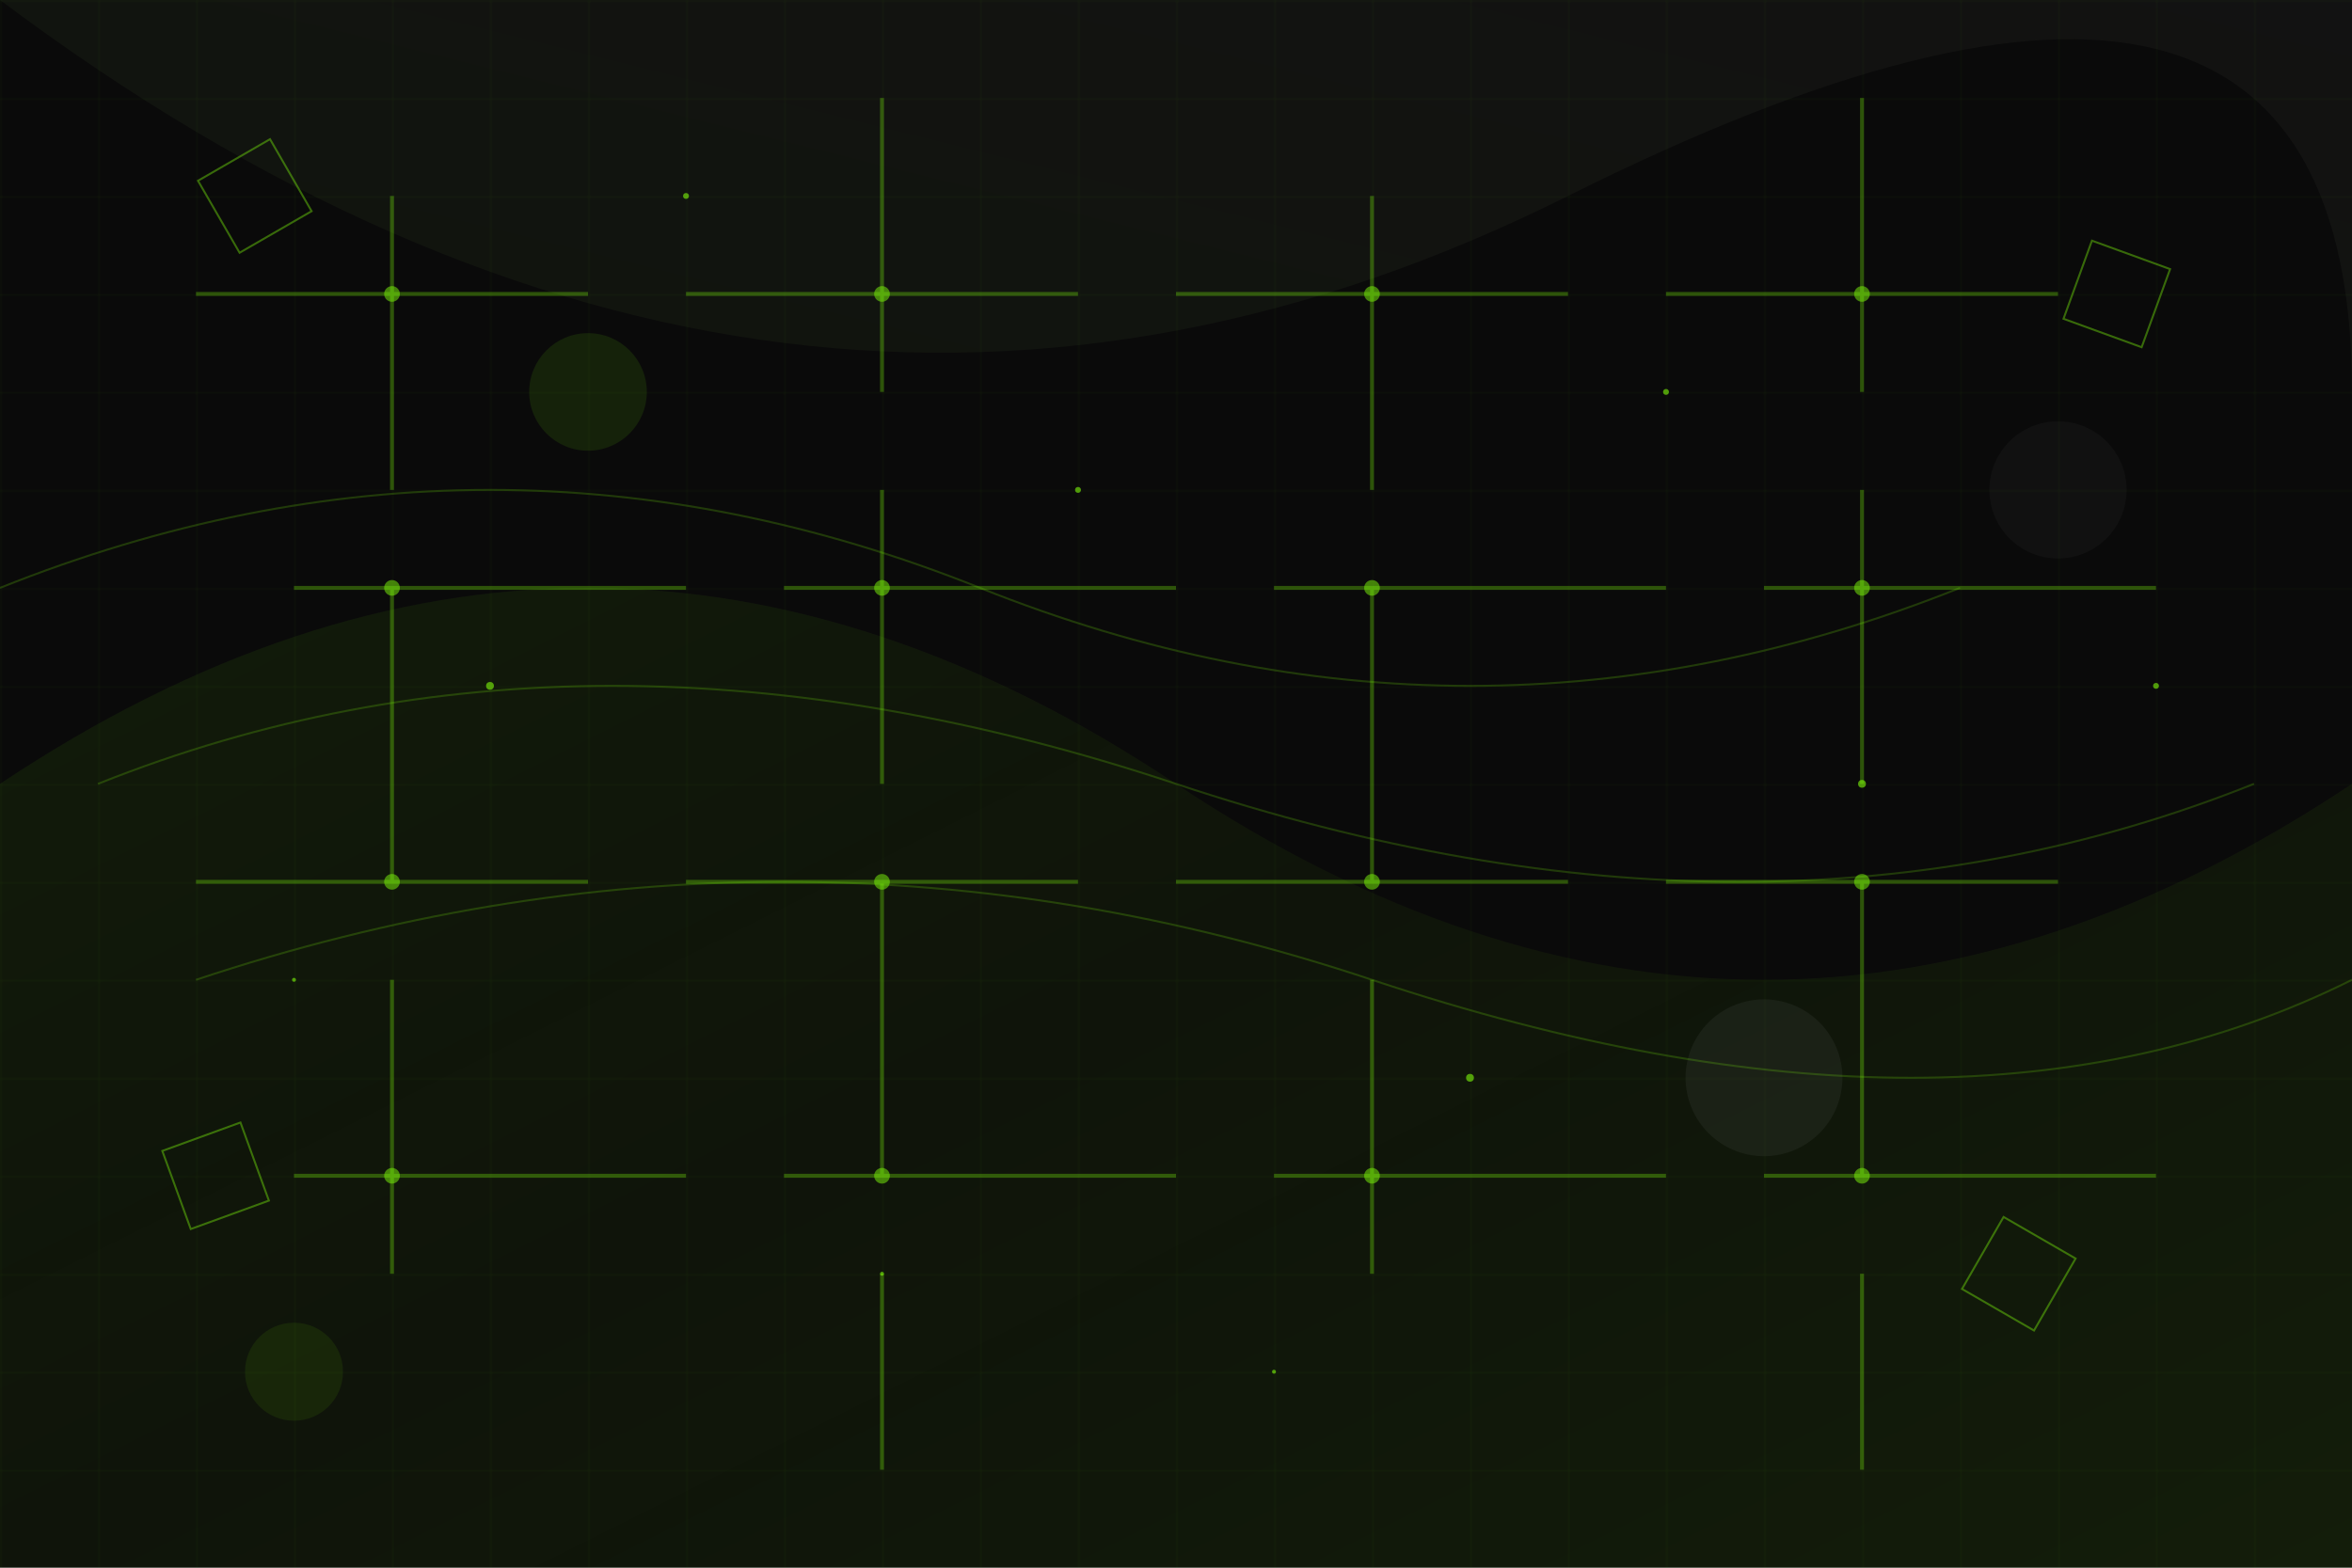 <svg width="1200" height="800" viewBox="0 0 1200 800" xmlns="http://www.w3.org/2000/svg">
  <defs>
    <linearGradient id="heroGradient1" x1="0%" y1="0%" x2="100%" y2="100%">
      <stop offset="0%" style="stop-color:#7efa0a;stop-opacity:0.1"/>
      <stop offset="50%" style="stop-color:#7efa0a;stop-opacity:0.05"/>
      <stop offset="100%" style="stop-color:#7efa0a;stop-opacity:0.1"/>
    </linearGradient>
    
    <linearGradient id="heroGradient2" x1="100%" y1="0%" x2="0%" y2="100%">
      <stop offset="0%" style="stop-color:#ffffff;stop-opacity:0.05"/>
      <stop offset="100%" style="stop-color:#7efa0a;stop-opacity:0.08"/>
    </linearGradient>
    
    <filter id="glow">
      <feGaussianBlur stdDeviation="4" result="coloredBlur"/>
      <feMerge> 
        <feMergeNode in="coloredBlur"/>
        <feMergeNode in="SourceGraphic"/>
      </feMerge>
    </filter>
  </defs>
  
  <!-- Background -->
  <rect width="1200" height="800" fill="#0a0a0a"/>
  
  <!-- Abstract flowing shapes -->
  <path d="M0 400 Q300 200 600 400 T1200 400 L1200 800 L0 800 Z" 
        fill="url(#heroGradient1)" 
        opacity="0.8"/>
  
  <path d="M0 0 Q400 300 800 100 T1200 200 L1200 0 Z" 
        fill="url(#heroGradient2)" 
        opacity="0.6"/>
  
  <!-- Circuit board elements -->
  <g stroke="#7efa0a" stroke-width="2" fill="none" opacity="0.3">
    <!-- Horizontal lines -->
    <line x1="100" y1="150" x2="300" y2="150"/>
    <line x1="350" y1="150" x2="550" y2="150"/>
    <line x1="600" y1="150" x2="800" y2="150"/>
    <line x1="850" y1="150" x2="1050" y2="150"/>
    
    <line x1="150" y1="300" x2="350" y2="300"/>
    <line x1="400" y1="300" x2="600" y2="300"/>
    <line x1="650" y1="300" x2="850" y2="300"/>
    <line x1="900" y1="300" x2="1100" y2="300"/>
    
    <line x1="100" y1="450" x2="300" y2="450"/>
    <line x1="350" y1="450" x2="550" y2="450"/>
    <line x1="600" y1="450" x2="800" y2="450"/>
    <line x1="850" y1="450" x2="1050" y2="450"/>
    
    <line x1="150" y1="600" x2="350" y2="600"/>
    <line x1="400" y1="600" x2="600" y2="600"/>
    <line x1="650" y1="600" x2="850" y2="600"/>
    <line x1="900" y1="600" x2="1100" y2="600"/>
    
    <!-- Vertical lines -->
    <line x1="200" y1="100" x2="200" y2="250"/>
    <line x1="200" y1="300" x2="200" y2="450"/>
    <line x1="200" y1="500" x2="200" y2="650"/>
    
    <line x1="450" y1="50" x2="450" y2="200"/>
    <line x1="450" y1="250" x2="450" y2="400"/>
    <line x1="450" y1="450" x2="450" y2="600"/>
    <line x1="450" y1="650" x2="450" y2="750"/>
    
    <line x1="700" y1="100" x2="700" y2="250"/>
    <line x1="700" y1="300" x2="700" y2="450"/>
    <line x1="700" y1="500" x2="700" y2="650"/>
    
    <line x1="950" y1="50" x2="950" y2="200"/>
    <line x1="950" y1="250" x2="950" y2="400"/>
    <line x1="950" y1="450" x2="950" y2="600"/>
    <line x1="950" y1="650" x2="950" y2="750"/>
  </g>
  
  <!-- Circuit nodes -->
  <g fill="#7efa0a" opacity="0.5">
    <circle cx="200" cy="150" r="4"/>
    <circle cx="200" cy="300" r="4"/>
    <circle cx="200" cy="450" r="4"/>
    <circle cx="200" cy="600" r="4"/>
    
    <circle cx="450" cy="150" r="4"/>
    <circle cx="450" cy="300" r="4"/>
    <circle cx="450" cy="450" r="4"/>
    <circle cx="450" cy="600" r="4"/>
    
    <circle cx="700" cy="150" r="4"/>
    <circle cx="700" cy="300" r="4"/>
    <circle cx="700" cy="450" r="4"/>
    <circle cx="700" cy="600" r="4"/>
    
    <circle cx="950" cy="150" r="4"/>
    <circle cx="950" cy="300" r="4"/>
    <circle cx="950" cy="450" r="4"/>
    <circle cx="950" cy="600" r="4"/>
  </g>
  
  <!-- Floating geometric shapes -->
  <g fill="none" stroke="#7efa0a" stroke-width="1" opacity="0.4">
    <polygon points="100,100 130,70 160,100 130,130" transform="rotate(15 130 100)"/>
    <polygon points="1000,650 1030,620 1060,650 1030,680" transform="rotate(-15 1030 650)"/>
    <polygon points="80,600 110,570 140,600 110,630" transform="rotate(25 110 600)"/>
    <polygon points="1050,150 1080,120 1110,150 1080,180" transform="rotate(-25 1080 150)"/>
  </g>
  
  <!-- Glowing orbs -->
  <g filter="url(#glow)">
    <circle cx="300" cy="200" r="30" fill="#7efa0a" opacity="0.1"/>
    <circle cx="900" cy="550" r="40" fill="#ffffff" opacity="0.05"/>
    <circle cx="150" cy="700" r="25" fill="#7efa0a" opacity="0.08"/>
    <circle cx="1050" cy="250" r="35" fill="#ffffff" opacity="0.03"/>
  </g>
  
  <!-- Abstract data flow lines -->
  <g stroke="#7efa0a" stroke-width="1" fill="none" opacity="0.2">
    <path d="M50 400 Q300 300 600 400 Q900 500 1150 400"/>
    <path d="M100 500 Q400 400 700 500 Q1000 600 1200 500"/>
    <path d="M0 300 Q250 200 500 300 Q750 400 1000 300"/>
  </g>
  
  <!-- Particle effects -->
  <g fill="#7efa0a" opacity="0.6">
    <circle cx="250" cy="350" r="2"/>
    <circle cx="550" cy="250" r="1.5"/>
    <circle cx="750" cy="550" r="2"/>
    <circle cx="450" cy="650" r="1"/>
    <circle cx="850" cy="200" r="1.5"/>
    <circle cx="150" cy="500" r="1"/>
    <circle cx="950" cy="400" r="2"/>
    <circle cx="350" cy="100" r="1.5"/>
    <circle cx="650" cy="700" r="1"/>
    <circle cx="1100" cy="350" r="1.5"/>
  </g>
  
  <!-- Grid pattern overlay -->
  <defs>
    <pattern id="grid" width="50" height="50" patternUnits="userSpaceOnUse">
      <path d="M 50 0 L 0 0 0 50" fill="none" stroke="#7efa0a" stroke-width="0.5" opacity="0.1"/>
    </pattern>
  </defs>
  <rect width="1200" height="800" fill="url(#grid)"/>
</svg>
